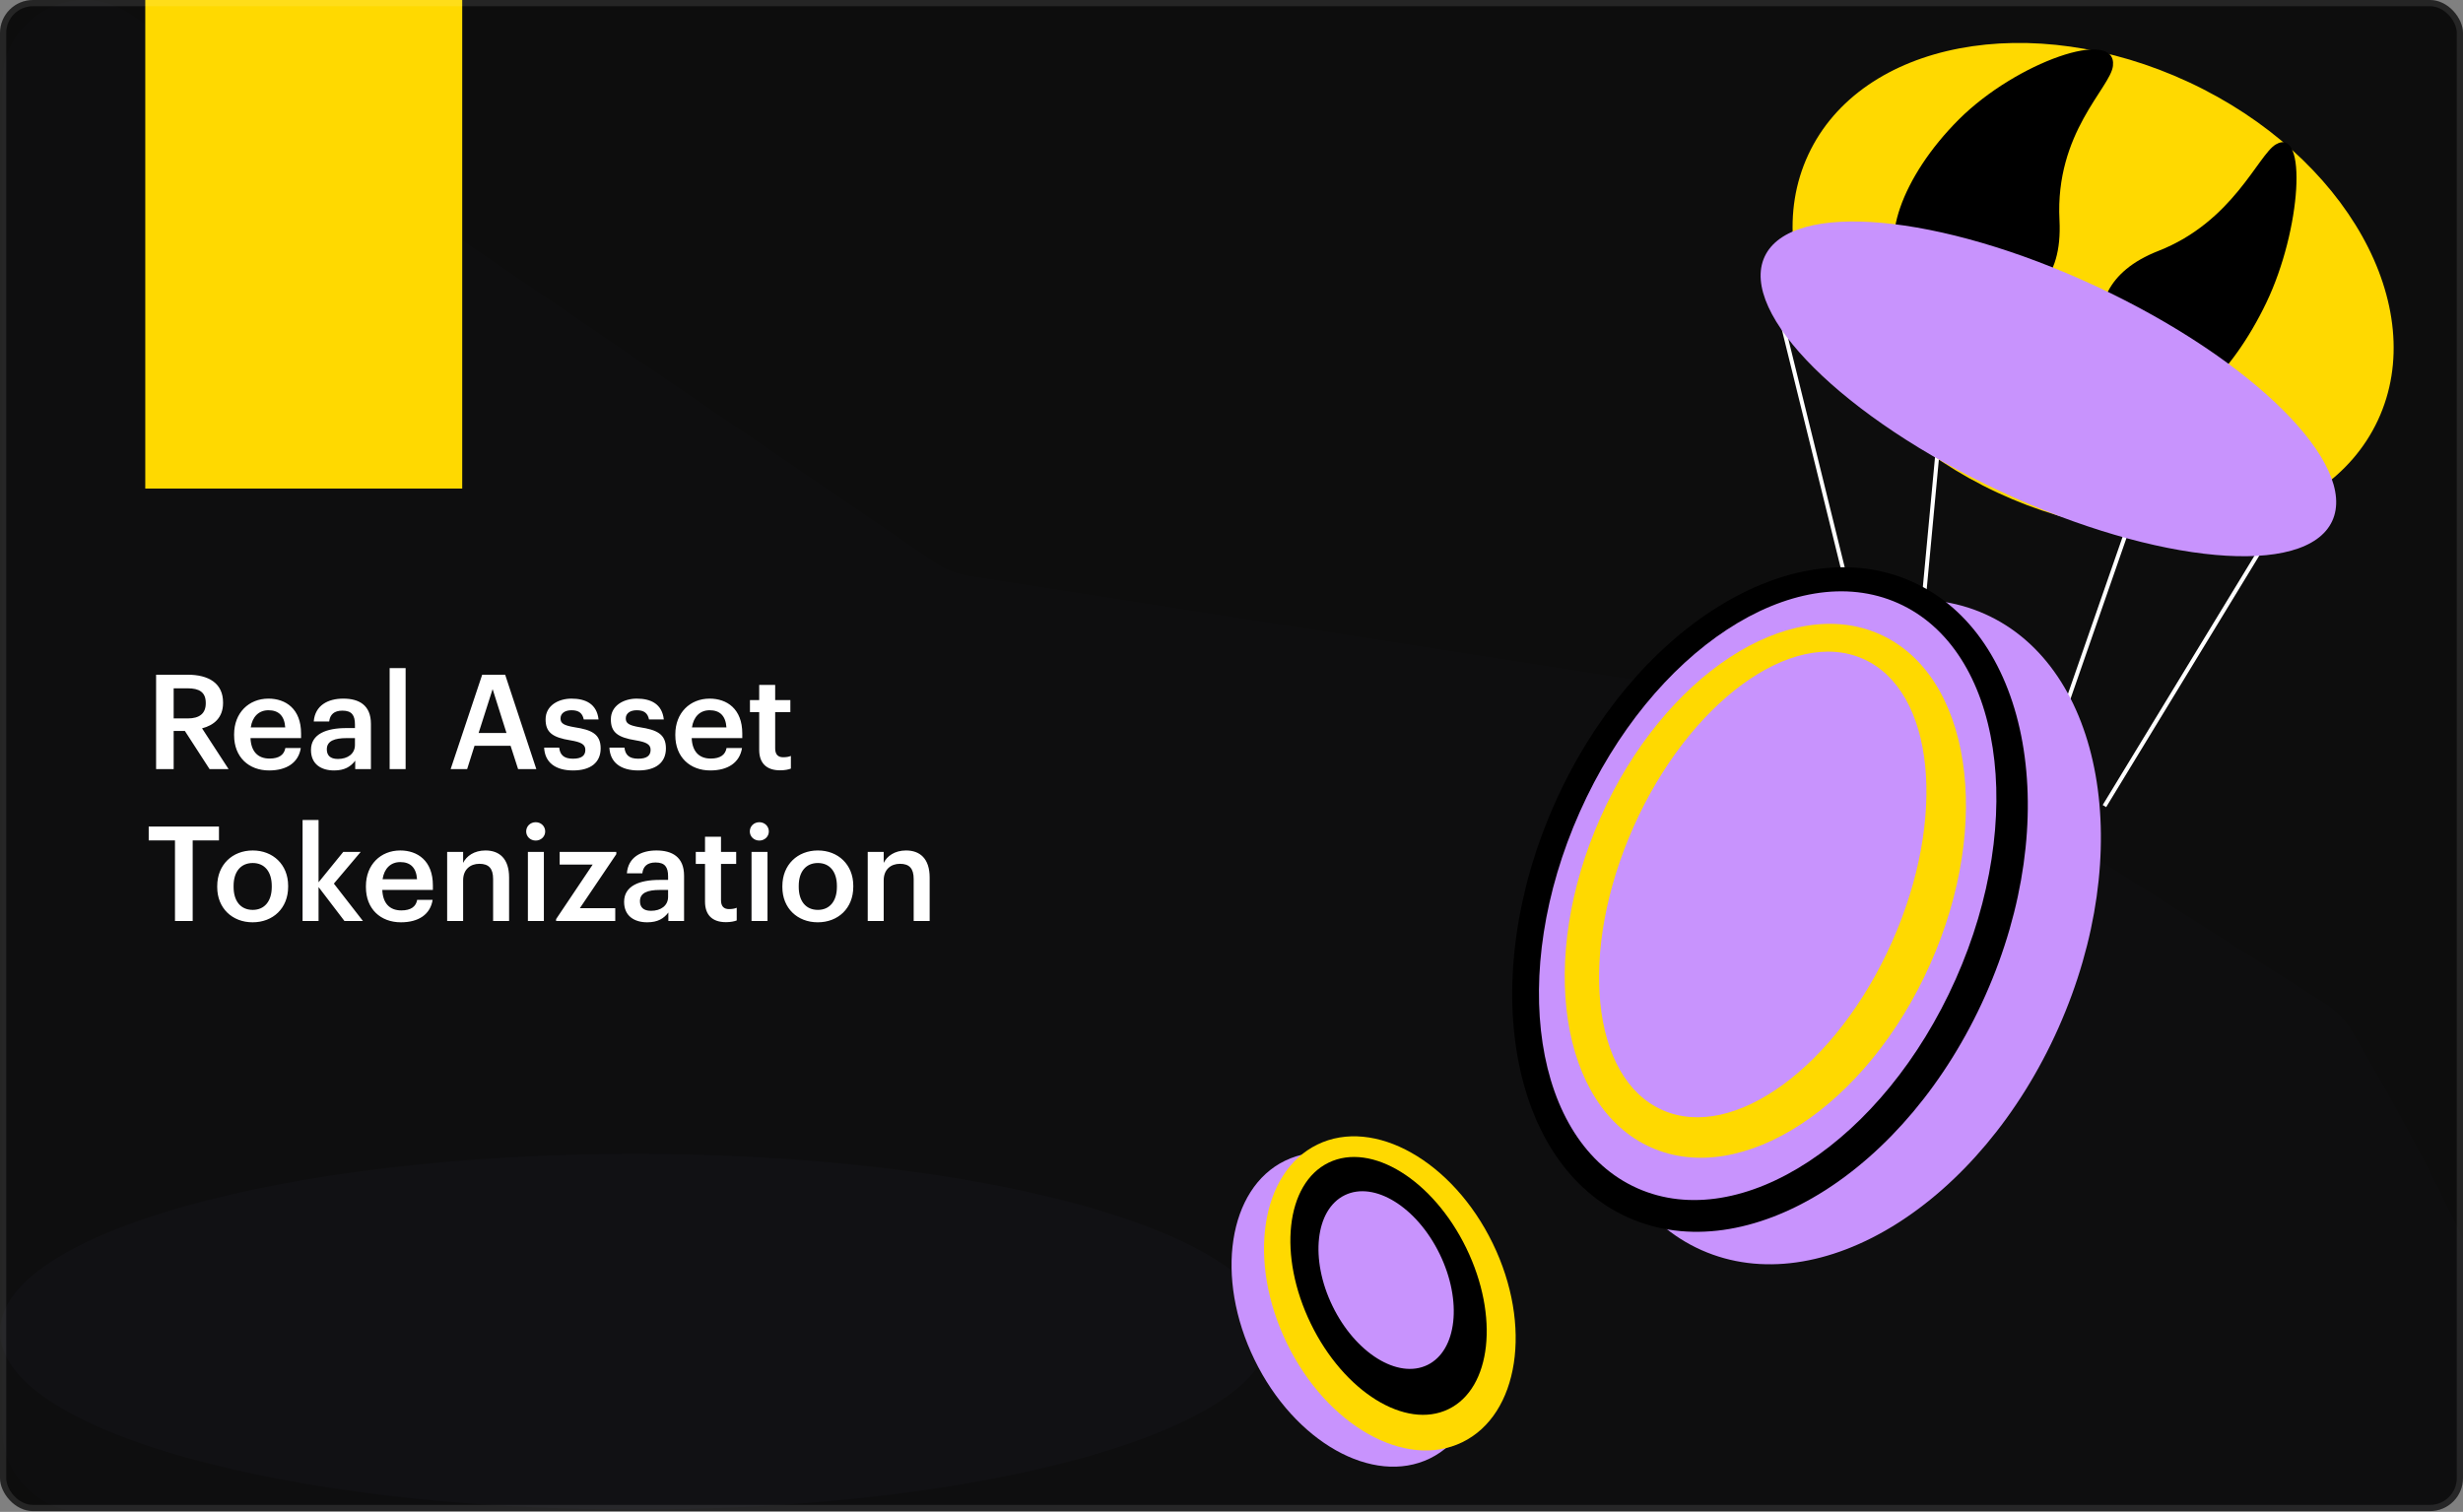 <svg width="746" height="458" viewBox="0 0 746 458" fill="none" xmlns="http://www.w3.org/2000/svg">
<rect x="0" y="0" width="746" height="458" fill="#808080" stroke="none"/>
<g clip-path="url(#clip0_3789_633)">
<rect width="746" height="457.773" rx="10" fill="#0D0D0D"/>
<g clip-path="url(#clip1_3789_633)">
<path d="M741.438 457.998H25.605C11.841 457.998 0.682 446.839 0.682 433.074V24.963C0.682 4.937 23.109 -6.918 39.643 4.364L283.206 170.399C286.261 172.487 289.74 173.864 293.396 174.437L562.374 216.427C565.757 216.959 568.99 218.173 571.882 220.015L704.304 304.049C707.633 306.164 710.43 309.042 712.421 312.439C738.027 356.107 757.617 395.737 765.011 427.208C768.667 442.665 757.317 457.589 741.438 457.998Z" fill="#BB98FE" fill-opacity="0.01"/>
<path d="M192.351 457.318C298.583 457.318 384.702 433.193 384.702 403.432C384.702 373.672 298.583 349.547 192.351 349.547C86.118 349.547 0 373.672 0 403.432C0 433.193 86.118 457.318 192.351 457.318Z" fill="#BC9EFE" fill-opacity="0.02"/>
<rect x="44" width="96" height="148" fill="#FFD900"/>
</g>
<path d="M47.28 233V204.4H56.88C63.16 204.4 67.56 206.96 67.56 212.8V212.96C67.56 217.44 64.76 219.72 61.2 220.64L69.24 233H63.48L56 221.44H52.6V233H47.28ZM52.6 217.64H56.88C60.44 217.64 62.32 216.12 62.32 213.08V212.92C62.32 209.64 60.28 208.52 56.88 208.52H52.6V217.64ZM81.51 233.4C75.35 233.4 70.91 229.36 70.91 222.76V222.44C70.91 215.96 75.35 211.64 81.31 211.64C86.51 211.64 91.19 214.72 91.19 222.2V223.6H75.87C76.03 227.56 78.03 229.8 81.63 229.8C84.55 229.8 86.07 228.64 86.43 226.6H91.11C90.43 231 86.87 233.4 81.51 233.4ZM75.95 220.36H86.39C86.15 216.76 84.31 215.16 81.31 215.16C78.39 215.16 76.43 217.12 75.95 220.36ZM101.188 233.4C97.348 233.4 94.188 231.56 94.188 227.2C94.188 222.32 98.908 220.56 104.908 220.56H107.508V219.48C107.508 216.68 106.548 215.28 103.708 215.28C101.188 215.28 99.948 216.48 99.708 218.56H95.028C95.428 213.68 99.308 211.64 103.988 211.64C108.668 211.64 112.348 213.56 112.348 219.28V233H107.588V230.44C106.228 232.24 104.388 233.4 101.188 233.4ZM102.348 229.92C105.308 229.92 107.508 228.36 107.508 225.68V223.6H105.028C101.348 223.6 98.988 224.44 98.988 227C98.988 228.76 99.948 229.92 102.348 229.92ZM118.016 233V202.4H122.856V233H118.016ZM136.486 233L146.046 204.4H153.006L162.446 233H156.926L154.646 225.92H143.726L141.486 233H136.486ZM149.206 208.76L144.966 222.04H153.406L149.206 208.76ZM173.571 233.4C168.171 233.4 165.011 230.92 164.811 226.48H169.371C169.611 228.6 170.691 229.84 173.531 229.84C176.131 229.84 177.291 228.92 177.291 227.16C177.291 225.44 175.891 224.8 172.811 224.28C167.291 223.4 165.251 221.84 165.251 217.92C165.251 213.72 169.171 211.64 173.091 211.64C177.371 211.64 180.771 213.24 181.291 217.96H176.811C176.411 216.04 175.331 215.16 173.091 215.16C171.011 215.16 169.771 216.16 169.771 217.64C169.771 219.16 170.771 219.76 174.091 220.32C179.011 221.08 181.931 222.28 181.931 226.72C181.931 230.96 178.931 233.4 173.571 233.4ZM193.337 233.4C187.937 233.4 184.777 230.92 184.577 226.48H189.137C189.377 228.6 190.457 229.84 193.297 229.84C195.897 229.84 197.057 228.92 197.057 227.16C197.057 225.44 195.657 224.8 192.577 224.28C187.057 223.4 185.017 221.84 185.017 217.92C185.017 213.72 188.937 211.64 192.857 211.64C197.137 211.64 200.537 213.24 201.057 217.96H196.577C196.177 216.04 195.097 215.16 192.857 215.16C190.777 215.16 189.537 216.16 189.537 217.64C189.537 219.16 190.537 219.76 193.857 220.32C198.777 221.08 201.697 222.28 201.697 226.72C201.697 230.96 198.697 233.4 193.337 233.4ZM215.143 233.4C208.983 233.4 204.543 229.36 204.543 222.76V222.44C204.543 215.96 208.983 211.64 214.943 211.64C220.143 211.64 224.823 214.72 224.823 222.2V223.6H209.503C209.663 227.56 211.663 229.8 215.263 229.8C218.183 229.8 219.703 228.64 220.063 226.6H224.743C224.063 231 220.503 233.4 215.143 233.4ZM209.583 220.36H220.023C219.783 216.76 217.943 215.16 214.943 215.16C212.023 215.16 210.063 217.12 209.583 220.36ZM236.266 233.36C232.106 233.36 229.946 231.12 229.946 227.16V215.72H227.146V212.08H229.946V207.48H234.786V212.08H239.386V215.72H234.786V226.72C234.786 228.56 235.666 229.4 237.186 229.4C238.146 229.4 238.866 229.28 239.546 229V232.84C238.786 233.12 237.746 233.36 236.266 233.36ZM53 279V254.6H45.04V250.4H66.32V254.6H58.36V279H53ZM76.552 275.64C80.153 275.64 82.312 272.96 82.312 268.68V268.4C82.312 264.08 80.153 261.44 76.552 261.44C72.953 261.44 70.752 264.04 70.752 268.36V268.68C70.752 272.96 72.873 275.64 76.552 275.64ZM76.513 279.4C70.353 279.4 65.793 275.12 65.793 268.76V268.44C65.793 261.96 70.392 257.64 76.552 257.64C82.672 257.64 87.272 261.92 87.272 268.32V268.64C87.272 275.16 82.672 279.4 76.513 279.4ZM91.646 279V248.4H96.486V267.28L103.966 258.08H109.246L101.126 267.68L109.926 279H104.326L96.486 268.72V279H91.646ZM121.432 279.4C115.272 279.4 110.832 275.36 110.832 268.76V268.44C110.832 261.96 115.272 257.64 121.232 257.64C126.432 257.64 131.112 260.72 131.112 268.2V269.6H115.792C115.952 273.56 117.952 275.8 121.552 275.8C124.472 275.8 125.992 274.64 126.352 272.6H131.032C130.352 277 126.792 279.4 121.432 279.4ZM115.872 266.36H126.312C126.072 262.76 124.232 261.16 121.232 261.16C118.312 261.16 116.352 263.12 115.872 266.36ZM135.435 279V258.08H140.275V261.4C141.275 259.36 143.595 257.64 147.035 257.64C151.235 257.64 154.195 260.08 154.195 265.84V279H149.355V266.28C149.355 263.12 148.075 261.68 145.195 261.68C142.475 261.68 140.275 263.36 140.275 266.68V279H135.435ZM159.891 279V258.08H164.731V279H159.891ZM162.251 254.64C160.651 254.64 159.371 253.44 159.371 251.88C159.371 250.28 160.651 249.08 162.251 249.08C163.851 249.08 165.131 250.28 165.131 251.88C165.131 253.44 163.851 254.64 162.251 254.64ZM168.43 279V278.44L179.51 261.92H169.51V258.08H186.67V258.76L175.63 275.12H186.35V279H168.43ZM196.032 279.4C192.192 279.4 189.032 277.56 189.032 273.2C189.032 268.32 193.752 266.56 199.752 266.56H202.352V265.48C202.352 262.68 201.392 261.28 198.552 261.28C196.032 261.28 194.792 262.48 194.552 264.56H189.872C190.272 259.68 194.152 257.64 198.832 257.64C203.512 257.64 207.192 259.56 207.192 265.28V279H202.432V276.44C201.072 278.24 199.232 279.4 196.032 279.4ZM197.192 275.92C200.152 275.92 202.352 274.36 202.352 271.68V269.6H199.872C196.192 269.6 193.832 270.44 193.832 273C193.832 274.76 194.792 275.92 197.192 275.92ZM219.859 279.36C215.699 279.36 213.539 277.12 213.539 273.16V261.72H210.739V258.08H213.539V253.48H218.379V258.08H222.979V261.72H218.379V272.72C218.379 274.56 219.259 275.4 220.779 275.4C221.739 275.4 222.459 275.28 223.139 275V278.84C222.379 279.12 221.339 279.36 219.859 279.36ZM227.625 279V258.08H232.465V279H227.625ZM229.985 254.64C228.385 254.64 227.105 253.44 227.105 251.88C227.105 250.28 228.385 249.08 229.985 249.08C231.585 249.08 232.865 250.28 232.865 251.88C232.865 253.44 231.585 254.64 229.985 254.64ZM247.724 275.64C251.324 275.64 253.484 272.96 253.484 268.68V268.4C253.484 264.08 251.324 261.44 247.724 261.44C244.124 261.44 241.924 264.04 241.924 268.36V268.68C241.924 272.96 244.044 275.64 247.724 275.64ZM247.684 279.4C241.524 279.4 236.964 275.12 236.964 268.76V268.44C236.964 261.96 241.564 257.64 247.724 257.64C253.844 257.64 258.444 261.92 258.444 268.32V268.64C258.444 275.16 253.844 279.4 247.684 279.4ZM262.818 279V258.08H267.658V261.4C268.658 259.36 270.978 257.64 274.418 257.64C278.618 257.64 281.578 260.08 281.578 265.84V279H276.738V266.28C276.738 263.12 275.458 261.68 272.578 261.68C269.858 261.68 267.658 263.36 267.658 266.68V279H262.818Z" fill="white"/>
<g clip-path="url(#clip2_3789_633)">
<path d="M637.393 244.19L689.042 159.338" stroke="white" stroke-width="1.23"/>
<path d="M664.373 102.746L625.021 215.882" stroke="white" stroke-width="1.23"/>
<path d="M536.48 84.301L561.075 183.91" stroke="white" stroke-width="1.23"/>
<path d="M593.048 70.773L581.98 188.828" stroke="white" stroke-width="1.23"/>
<path d="M623.464 311.394C647.167 258.181 637.181 202.036 601.159 185.991C565.138 169.946 516.722 200.076 493.019 253.29C469.316 306.503 479.303 362.648 515.324 378.693C551.346 394.738 599.762 364.607 623.464 311.394Z" fill="#C893FD"/>
<path d="M601.33 301.556C625.032 248.343 615.046 192.198 579.025 176.153C543.003 160.108 494.587 190.239 470.884 243.452C447.182 296.665 457.168 352.81 493.189 368.855C529.211 384.9 577.627 354.769 601.33 301.556Z" fill="black"/>
<path d="M592.321 296.694C614.122 247.749 606.311 196.72 574.875 182.717C543.438 168.714 500.28 197.04 478.479 245.985C456.677 294.93 464.488 345.959 495.925 359.962C527.361 373.964 570.519 345.638 592.321 296.694Z" fill="#C893FD"/>
<path d="M584.614 292.096C603.737 249.163 596.889 204.404 569.318 192.123C541.746 179.841 503.892 204.69 484.769 247.623C465.645 290.555 472.494 335.315 500.065 347.596C527.636 359.877 565.49 335.029 584.614 292.096Z" fill="#FFD900"/>
<path d="M573.043 285.37C589.851 247.636 585.954 209.241 564.338 199.613C542.723 189.985 511.575 212.769 494.767 250.503C477.959 288.237 481.857 326.631 503.472 336.259C525.087 345.888 556.235 323.103 573.043 285.37Z" fill="#C893FD"/>
<path d="M433.066 441.829C450.276 433.456 454.404 406.479 442.287 381.574C430.17 356.67 406.396 343.268 389.186 351.642C371.977 360.015 367.848 386.992 379.965 411.896C392.083 436.801 415.857 450.202 433.066 441.829Z" fill="#C893FD"/>
<path d="M442.9 436.911C460.11 428.538 464.238 401.561 452.121 376.656C440.004 351.752 416.23 338.35 399.02 346.724C381.811 355.097 377.682 382.074 389.799 406.978C401.917 431.883 425.691 445.284 442.9 436.911Z" fill="#FFD900"/>
<path d="M438.732 426.88C451.734 420.554 454.142 398.712 444.111 378.095C434.079 357.477 415.407 345.892 402.405 352.218C389.403 358.544 386.995 380.386 397.027 401.003C407.058 421.62 425.73 433.206 438.732 426.88Z" fill="black"/>
<path d="M432.346 413.503C441.305 409.144 442.965 394.095 436.053 379.89C429.142 365.685 416.277 357.704 407.317 362.062C398.358 366.421 396.698 381.471 403.61 395.676C410.521 409.881 423.387 417.862 432.346 413.503Z" fill="#C893FD"/>
<path d="M720.231 127.286C736.241 92.952 710.598 47.11 662.956 24.895C615.314 2.68 563.715 12.504 547.705 46.838C531.695 81.172 557.338 127.015 604.98 149.23C652.622 171.445 704.222 161.62 720.231 127.286Z" fill="#FFD900"/>
<path d="M623.779 66.654C625.698 104.087 585.522 91.261 577.111 82.849C568.7 74.438 575.943 53.532 593.307 36.181C610.67 18.829 641.316 8.143 639.975 19.973C639.225 26.601 622.414 40.141 623.779 66.654Z" fill="black"/>
<path d="M653.739 76.011C621.778 88.529 641.847 119.605 650.873 123.934C659.9 128.262 675.825 113.825 686.437 91.678C697.05 69.542 698.956 38.061 689.303 43.755C683.892 46.952 676.378 67.144 653.739 76.011Z" fill="black"/>
<path d="M706.366 157.874C714.365 140.719 682.373 108.871 634.909 86.739C587.446 64.608 542.485 60.573 534.486 77.728C526.487 94.882 558.479 126.73 605.942 148.862C653.405 170.994 698.366 175.029 706.366 157.874Z" fill="#C893FD"/>
</g>
</g>
<rect x="0.942" y="0.942" width="744.116" height="455.889" rx="9.058" stroke="white" stroke-opacity="0.1" stroke-width="1.884"/>
<defs>
<clipPath id="clip0_3789_633">
<rect width="746" height="457.773" rx="10" fill="white"/>
</clipPath>
<clipPath id="clip1_3789_633">
<rect width="765.707" height="458" fill="white"/>
</clipPath>
<clipPath id="clip2_3789_633">
<rect width="352" height="431.343" fill="white" transform="translate(373 13)"/>
</clipPath>
</defs>
</svg>
